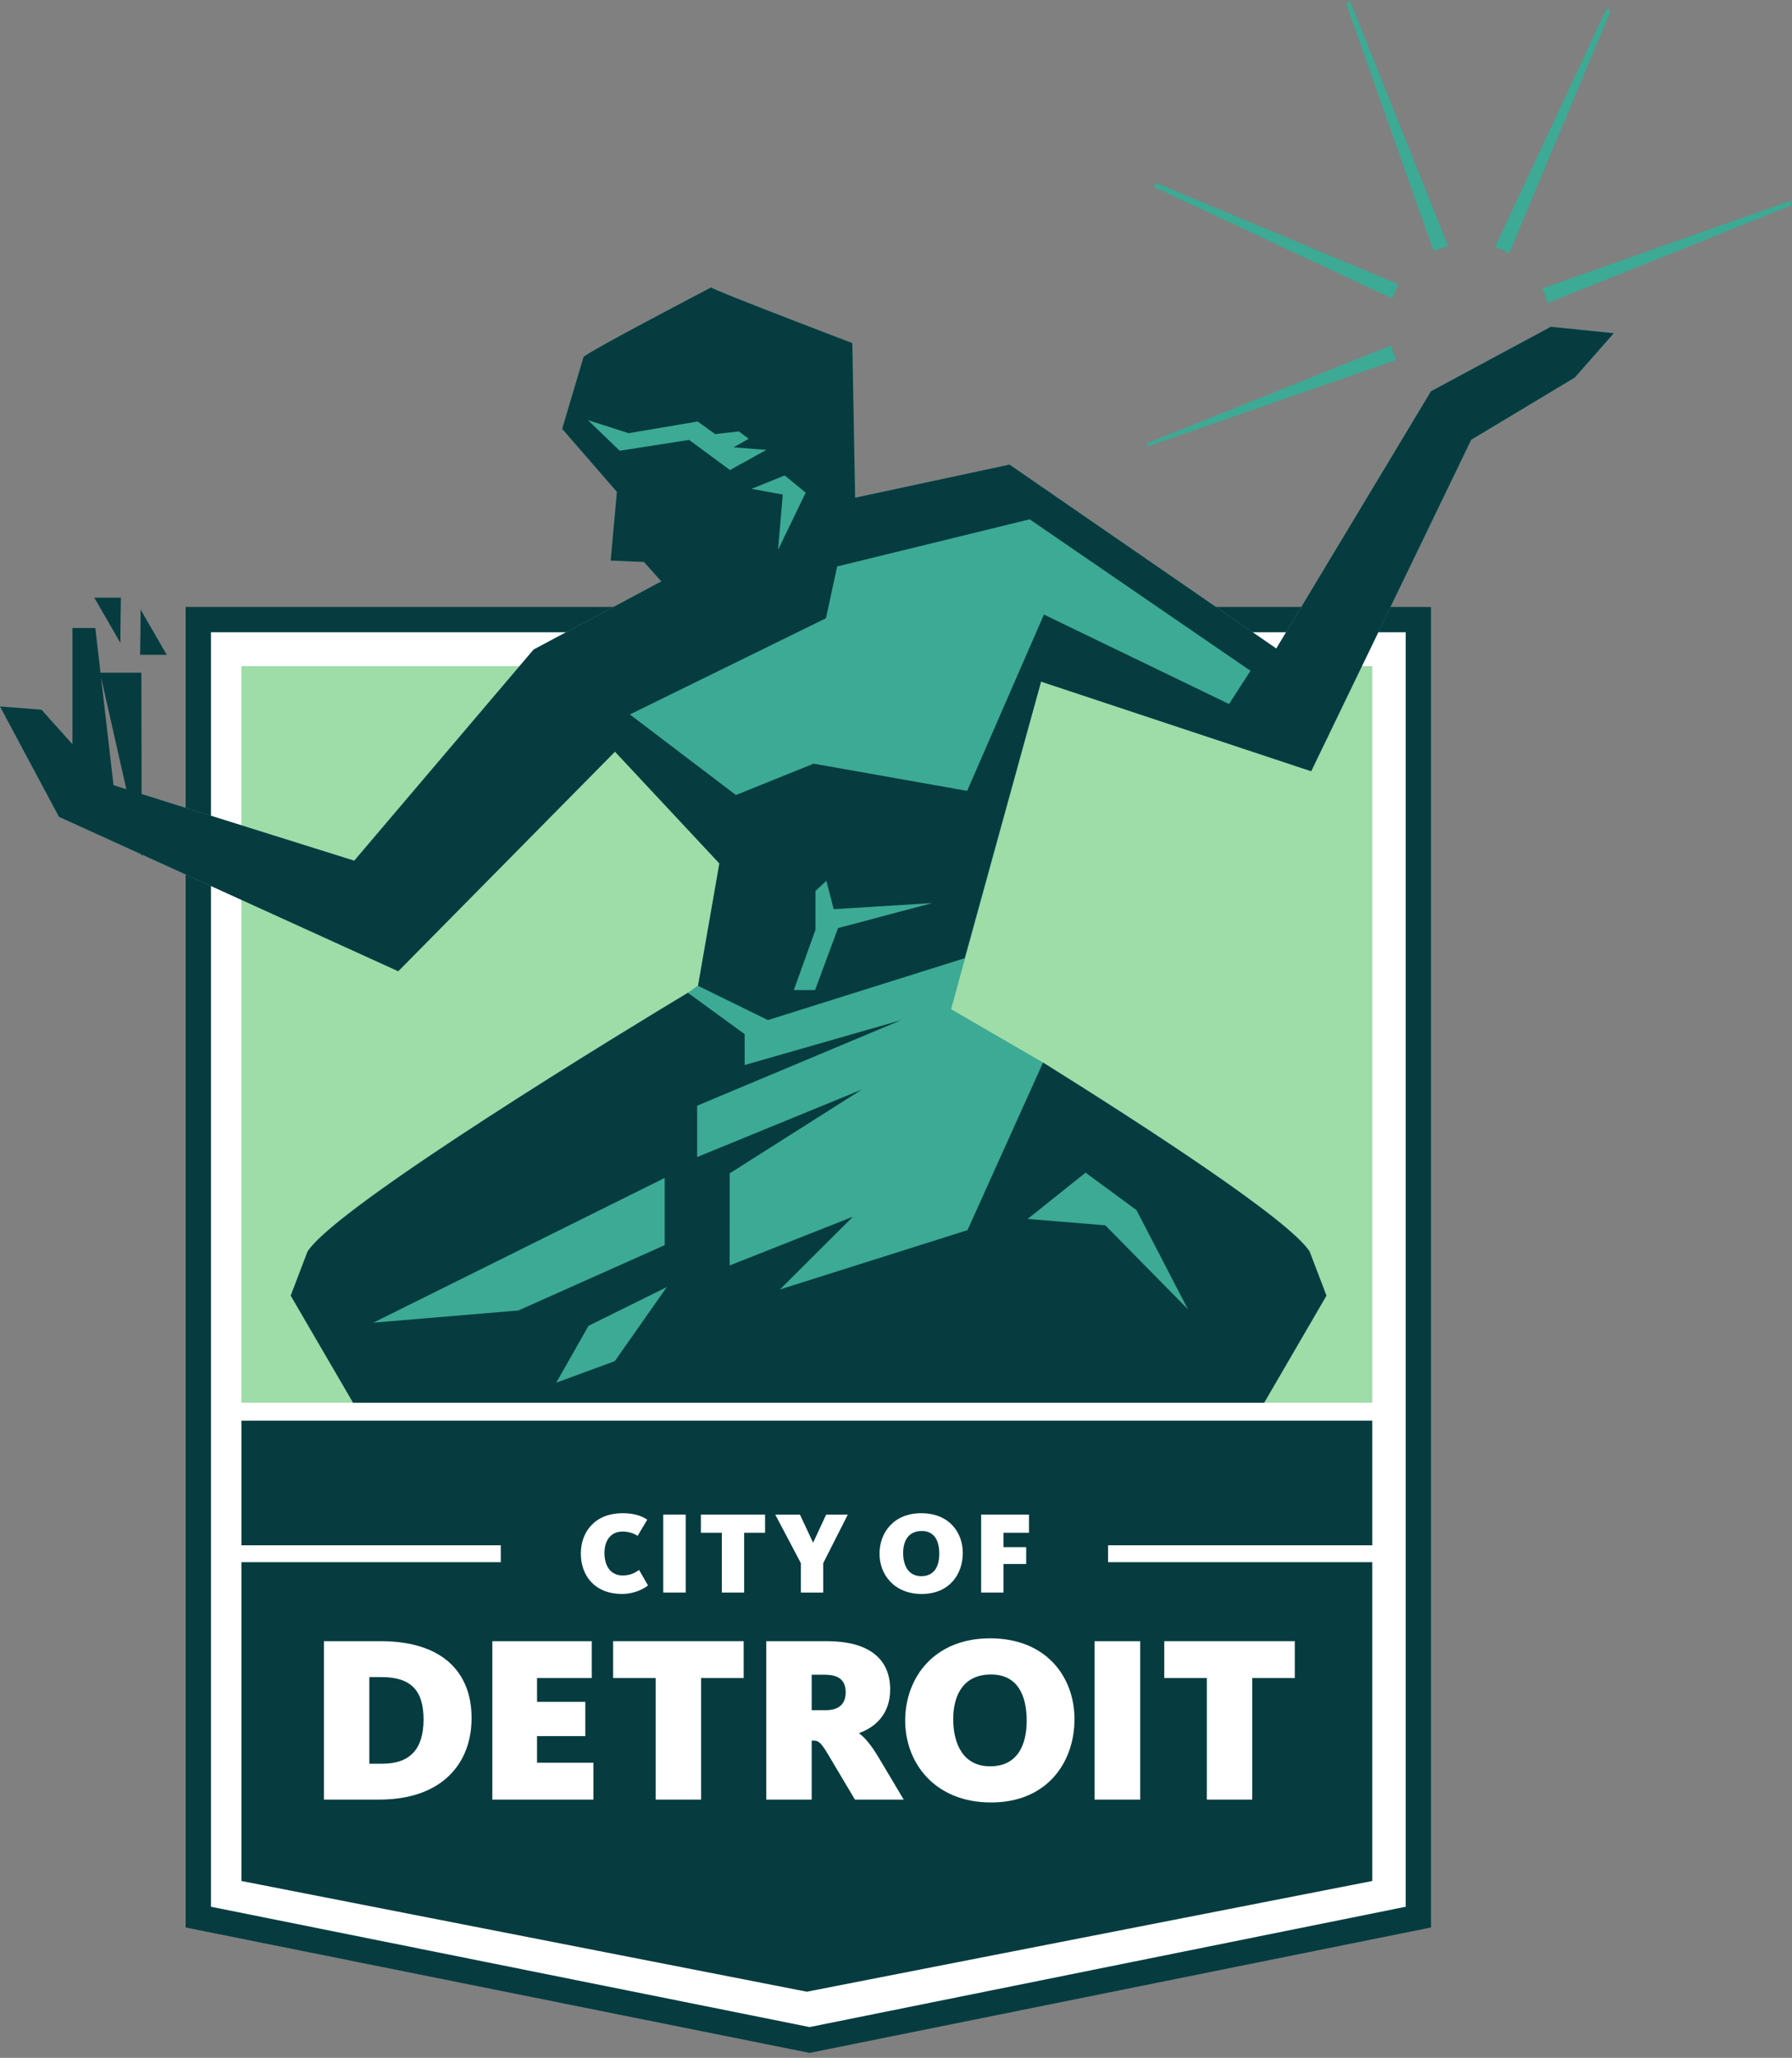 <svg width="169" height="194" viewBox="0 0 169 194" fill="none" xmlns="http://www.w3.org/2000/svg">
<rect x="0" y="0" width="169" height="194" fill="#808080" stroke="none"/>
<g clip-path="url(#clip0_3_266)">
<path d="M133.762 180.851L76.352 192.314L18.703 180.73V58.412L133.762 58.531V180.851Z" fill="white"/>
<path d="M19.896 179.753L76.352 191.096L132.57 179.754V59.607L19.896 59.606V179.753ZM76.351 193.531L17.509 181.708V57.216L134.955 57.219V181.707L76.351 193.531Z" fill="#063C40"/>
<path d="M104.5 147.271V145.679H129.417V133.928H22.767V145.679H47.228V147.271H22.767V177.325L76.094 187.763L129.417 177.325V147.271H104.5Z" fill="#063C40"/>
<path d="M58.682 150.265C56.013 150.265 54.778 148.466 54.778 146.458C54.778 144.453 56.068 142.654 58.726 142.654C59.697 142.654 60.447 142.863 61.043 143.261L60.138 144.783C59.741 144.551 59.345 144.386 58.693 144.386C57.613 144.386 57.006 145.213 57.006 146.393C57.006 147.629 57.579 148.521 58.715 148.521C59.51 148.521 59.928 148.235 60.271 148.003L61.108 149.459C60.734 149.79 59.786 150.265 58.682 150.265Z" fill="white"/>
<path d="M62.55 150.132H64.667V142.786H62.55V150.132Z" fill="white"/>
<path d="M70.179 144.497V150.132H68.072V144.497H66.098V142.787H72.153V144.497H70.179Z" fill="white"/>
<path d="M77.636 147.364V150.133H75.529V147.364L73.114 142.787H75.442L76.677 145.423H76.688L77.912 142.787H79.953L77.636 147.364Z" fill="white"/>
<path d="M86.928 144.332C85.659 144.332 85.175 145.27 85.175 146.404C85.175 147.563 85.649 148.588 86.884 148.588C88.152 148.588 88.582 147.607 88.582 146.47C88.582 145.324 88.174 144.332 86.928 144.332ZM86.928 150.266C84.313 150.266 82.945 148.424 82.945 146.47C82.945 144.497 84.27 142.654 86.884 142.654C89.509 142.654 90.799 144.464 90.799 146.404C90.799 148.38 89.553 150.266 86.928 150.266Z" fill="white"/>
<path d="M94.637 144.497V145.853H96.777V147.441H94.637V150.132H92.53V142.787H97.041V144.497H94.637Z" fill="white"/>
<path d="M35.975 158.104H34.832V166.267H36.088C38.711 166.267 39.945 164.831 39.945 162.095C39.945 159.316 38.711 158.104 35.975 158.104ZM35.752 169.652H30.548V154.717H35.886C41.739 154.717 44.474 157.655 44.474 161.962C44.474 166.267 41.672 169.652 35.752 169.652Z" fill="white"/>
<path d="M46.431 169.653V154.719H55.805V158.193H50.648V160.437H55.2V163.666H50.648V166.177H55.963V169.653H46.431Z" fill="white"/>
<path d="M66.12 158.193V169.653H61.836V158.193H57.823V154.717H70.134V158.193H66.12Z" fill="white"/>
<path d="M77.758 157.879H76.548V161.221H77.894C79.15 161.221 79.754 160.592 79.754 159.561C79.754 158.44 79.171 157.879 77.758 157.879ZM80.629 169.652L78.094 165.392C77.399 164.225 77.176 164.092 76.706 164.092H76.548V169.652H72.264V154.717H77.983C81.795 154.717 83.949 156.265 83.949 159.269C83.949 161.693 82.422 162.88 81.033 163.374V163.417C81.527 163.777 82.153 164.473 82.916 165.772L85.227 169.652H80.629Z" fill="white"/>
<path d="M93.461 157.857C90.882 157.857 89.896 159.763 89.896 162.073C89.896 164.428 90.86 166.514 93.372 166.514C95.95 166.514 96.825 164.518 96.825 162.208C96.825 159.875 95.995 157.857 93.461 157.857ZM93.461 169.922C88.147 169.922 85.366 166.177 85.366 162.208C85.366 158.193 88.056 154.449 93.372 154.449C98.71 154.449 101.333 158.126 101.333 162.073C101.333 166.088 98.799 169.922 93.461 169.922Z" fill="white"/>
<path d="M103.224 169.653H107.529V154.719H103.224V169.653Z" fill="white"/>
<path d="M118.097 158.193V169.653H113.813V158.193H109.8V154.717H122.11V158.193H118.097Z" fill="white"/>
<path d="M22.767 132.233H129.417V62.801H22.767V132.233Z" fill="#9EDCA8"/>
<path d="M146.252 30.807L134.952 36.886L120.364 61.142L95.206 43.799L80.644 46.92L80.379 32.343C80.379 32.343 67.236 27.341 67.065 27.095C66.558 27.361 55.427 33.17 55.028 33.658L53.018 40.43L58.179 46.372L57.591 52.848L60.725 52.977L62.368 54.808L50.321 61.24L33.408 81.142L10.121 73.839L3.913 66.903L0 66.602L5.559 77.004L37.557 91.559L57.997 70.86L67.843 81.398L65.833 92.909L64.872 93.593C59.388 96.894 31.737 113.671 29.003 117.993L27.419 122.144L33.299 132.235H119.222L125.093 122.144L123.512 117.993C121.662 115.072 108.44 106.464 98.367 100.17L89.694 95.141L98.179 64.26L123.655 72.705L138.745 41.458L148.512 35.595L152.197 31.413L146.252 30.807Z" fill="#3CAA94"/>
<path d="M168.999 19.334L168.843 18.929L145.45 27.192C145.658 27.629 145.824 28.09 145.943 28.57L168.999 19.334Z" fill="#3CAA94"/>
<path d="M127.344 0.142L126.934 0.294L135.203 23.688C135.639 23.481 136.097 23.317 136.575 23.198L127.344 0.142Z" fill="#3CAA94"/>
<path d="M108.148 41.794L108.252 42.076L131.693 33.935C131.484 33.498 131.319 33.041 131.2 32.562L108.148 41.794Z" fill="#3CAA94"/>
<path d="M109.007 17.232L108.836 17.631L131.312 28.147C131.458 27.676 131.653 27.227 131.885 26.803L109.007 17.232Z" fill="#3CAA94"/>
<path d="M151.906 1.003L151.573 0.856L151.507 0.823L140.988 23.306C141.458 23.452 141.906 23.645 142.332 23.879L151.906 1.003Z" fill="#3CAA94"/>
<path d="M104.237 115.512L96.915 114.913L102.378 110.55L107.178 114.077L112.029 123.426L104.237 115.512ZM57.979 128.318L57.952 128.329L52.459 130.348C52.459 130.348 55.49 125.017 55.502 124.986L62.886 121.335L57.979 128.318ZM35.206 124.692L62.687 111.045V117.385L48.884 123.543L35.206 124.692ZM98.367 100.17L91.24 115.969L73.551 121.561L80.438 114.701L68.81 119.299L68.815 110.614L81.262 102.723L65.748 109.078V104.235L84.965 96.179L70.229 100.402L70.226 97.492L64.872 93.592C59.388 96.893 31.737 113.67 29.003 117.993L27.419 122.143L33.298 132.233H119.222L125.093 122.143L123.511 117.993C121.662 115.072 108.44 106.462 98.367 100.17Z" fill="#063C40"/>
<path d="M8.89 56.342H11.4C11.4 56.342 11.341 59.98 11.357 60.612L8.89 56.342Z" fill="#063C40"/>
<path d="M15.726 61.733H13.213C13.213 61.733 13.273 58.096 13.258 57.465L15.726 61.733Z" fill="#063C40"/>
<path d="M115.909 66.37L98.45 57.935L91.209 74.558L76.732 71.993L69.399 74.95L69.357 74.916L59.402 67.353L59.546 67.281L77.894 58.284L78.951 53.4L79.009 53.385L97.107 48.956L117.931 63.237L115.909 66.37ZM79.033 87.494L76.866 93.337H74.865L76.904 87.659V83.991L77.932 83.038L78.626 85.71L87.912 85.134L79.033 87.494ZM58.443 42.495L55.438 39.602L59.281 40.838L65.791 39.736L65.824 39.76L67.444 40.92L69.683 40.671L70.608 41.367L69.189 42.169L72.275 42.413L68.846 44.312L64.984 41.47C64.984 41.47 58.459 42.498 58.443 42.495ZM75.982 46.446L73.374 51.841L73.82 46.625L70.878 46.084L74.005 44.82L75.982 46.446ZM10.705 74.021L9.528 63.844L11.916 74.402L10.705 74.021ZM146.252 30.807L134.952 36.886L120.364 61.142L95.207 43.799L80.646 46.92L80.381 32.343C80.381 32.343 67.236 27.341 67.066 27.095C66.558 27.361 55.427 33.17 55.029 33.658L53.018 40.43L58.179 46.372L57.591 52.847L60.725 52.977L62.37 54.808L50.322 61.24L33.408 81.142L13.356 74.853C13.35 72.687 13.342 69.29 13.331 63.416H9.479L8.992 59.203H6.832V70.163L3.914 66.903L0 66.602L5.56 77.004L13.302 80.525L13.369 80.822C13.369 80.73 13.369 80.642 13.369 80.555L37.558 91.559L57.997 70.86L67.843 81.398L65.83 92.935L72.418 96.165L90.976 90.331L98.181 64.258L123.655 72.705L138.746 41.458L148.512 35.595L152.197 31.411L146.252 30.807Z" fill="#063C40"/>
</g>
<defs>
<clipPath id="clip0_3_266">
<rect width="169" height="193.388" fill="white" transform="translate(0 0.143)"/>
</clipPath>
</defs>
</svg>
